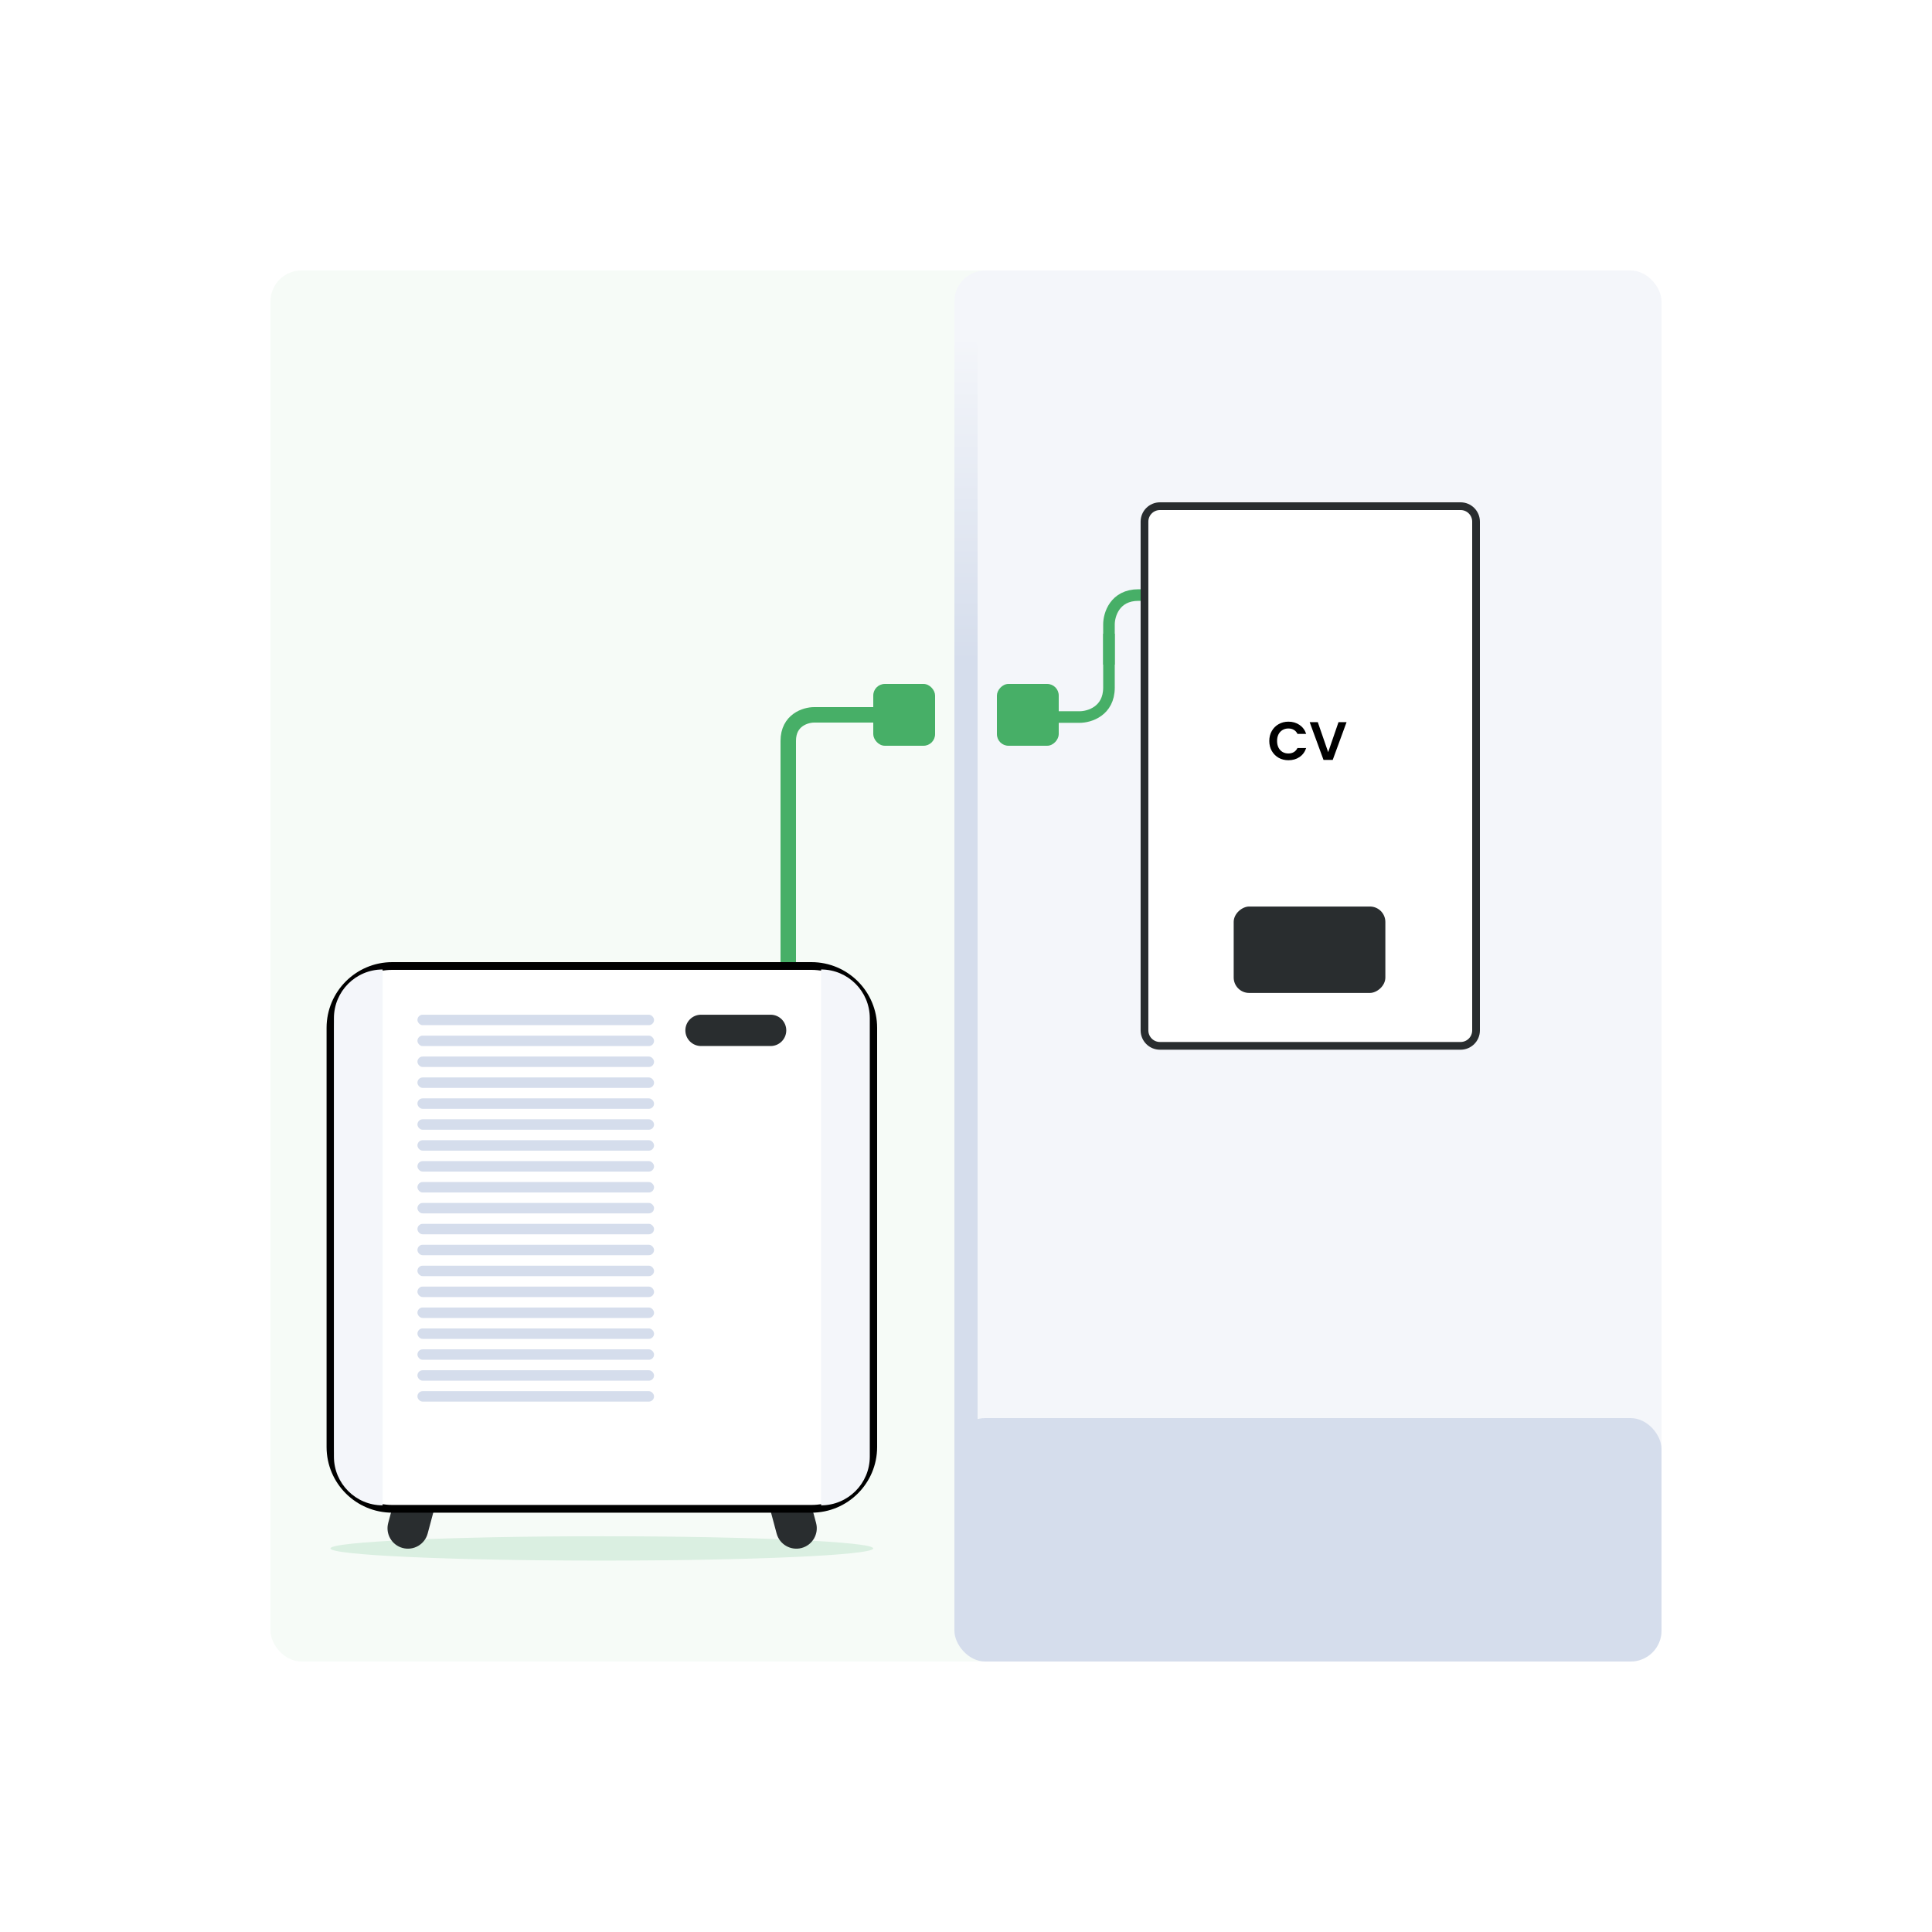<svg width="500" height="500" viewBox="0 0 500 500" fill="none" xmlns="http://www.w3.org/2000/svg">
<rect width="500" height="500" fill="white"/>
<rect x="70" y="70" width="199" height="360" rx="8" fill="#F6FBF7"/>
<path d="M231.5 185L210.712 185C208.475 185 204 186.347 204 191.736C204 197.125 204 239.515 204 273" stroke="#47AF67" stroke-width="4"/>
<path d="M155.76 403.882C194.552 403.882 226 402.471 226 400.731C226 398.99 194.552 397.579 155.76 397.579C116.967 397.579 85.519 398.99 85.519 400.731C85.519 402.471 116.967 403.882 155.76 403.882Z" fill="#DAEFE1"/>
<path d="M103.296 387.452L111.575 389.671L109.713 396.619C109.1 398.905 106.75 400.262 104.464 399.649C102.178 399.037 100.822 396.687 101.434 394.401L103.296 387.452Z" fill="#292D2F" stroke="#292D2F" stroke-width="2"/>
<path d="M200.101 389.694L208.379 387.475L210.235 394.401C210.847 396.687 209.491 399.037 207.205 399.649C204.919 400.262 202.569 398.905 201.956 396.619L200.101 389.694Z" fill="#292D2F" stroke="#292D2F" stroke-width="2"/>
<path d="M85.519 266C85.519 257.163 92.683 250 101.52 250H210C218.837 250 226 257.163 226 266V374.481C226 383.317 218.837 390.481 210 390.481H101.52C92.683 390.481 85.519 383.317 85.519 374.481V266Z" fill="white" stroke="black" stroke-width="2"/>
<path d="M86.42 263.508C86.42 256.545 92.064 250.901 99.027 250.901V250.901V389.58V389.58C92.064 389.58 86.42 383.936 86.42 376.973V263.508Z" fill="#F4F6FA"/>
<path d="M225.1 263.508C225.1 256.545 219.455 250.901 212.492 250.901V250.901V389.58V389.58C219.455 389.58 225.1 383.936 225.1 376.973V263.508Z" fill="#F4F6FA"/>
<rect x="108.032" y="262.607" width="61.235" height="2.706" rx="1.353" fill="#D5DDEC"/>
<rect x="108.032" y="284.257" width="61.235" height="2.706" rx="1.353" fill="#D5DDEC"/>
<rect x="108.032" y="273.432" width="61.235" height="2.706" rx="1.353" fill="#D5DDEC"/>
<rect x="108.032" y="295.082" width="61.235" height="2.706" rx="1.353" fill="#D5DDEC"/>
<rect x="108.032" y="268.02" width="61.235" height="2.706" rx="1.353" fill="#D5DDEC"/>
<rect x="108.032" y="289.669" width="61.235" height="2.706" rx="1.353" fill="#D5DDEC"/>
<rect x="108.032" y="278.844" width="61.235" height="2.706" rx="1.353" fill="#D5DDEC"/>
<rect x="108.032" y="300.494" width="61.235" height="2.706" rx="1.353" fill="#D5DDEC"/>
<rect x="108.032" y="305.907" width="61.235" height="2.706" rx="1.353" fill="#D5DDEC"/>
<rect x="108.032" y="327.556" width="61.235" height="2.706" rx="1.353" fill="#D5DDEC"/>
<rect x="108.032" y="316.731" width="61.235" height="2.706" rx="1.353" fill="#D5DDEC"/>
<rect x="108.032" y="338.381" width="61.235" height="2.706" rx="1.353" fill="#D5DDEC"/>
<rect x="108.032" y="354.618" width="61.235" height="2.706" rx="1.353" fill="#D5DDEC"/>
<rect x="108.032" y="311.319" width="61.235" height="2.706" rx="1.353" fill="#D5DDEC"/>
<rect x="108.032" y="332.969" width="61.235" height="2.706" rx="1.353" fill="#D5DDEC"/>
<rect x="108.032" y="349.206" width="61.235" height="2.706" rx="1.353" fill="#D5DDEC"/>
<rect x="108.032" y="322.144" width="61.235" height="2.706" rx="1.353" fill="#D5DDEC"/>
<rect x="108.032" y="343.794" width="61.235" height="2.706" rx="1.353" fill="#D5DDEC"/>
<rect x="108.032" y="360.031" width="61.235" height="2.706" rx="1.353" fill="#D5DDEC"/>
<path d="M199.435 262.607C201.673 262.607 203.487 264.422 203.487 266.66V266.66C203.487 268.898 201.673 270.712 199.435 270.712L181.425 270.712C179.186 270.712 177.372 268.898 177.372 266.66V266.66C177.372 264.422 179.186 262.607 181.425 262.607L199.435 262.607Z" fill="#292D2F"/>
<rect x="226" y="177" width="16" height="16" rx="3" fill="#47AF67"/>
<rect x="247" y="70" width="183" height="360" rx="8" fill="#F4F6FA"/>
<rect x="247" y="367" width="183" height="63" rx="8" fill="#D5DDEC"/>
<rect x="247" y="87" width="6" height="335" rx="3" fill="url(#paint0_linear_1201_10125)"/>
<rect width="16" height="16" rx="3" transform="matrix(-1 0 0 1 274 177)" fill="#47AF67"/>
<path d="M269 185.569L279.405 185.569C281.937 185.569 287 184.044 287 177.947C287 171.849 287 183 287 164" stroke="#47AF67" stroke-width="3"/>
<path d="M287 172L287 161.595C287 159.063 288.524 154 294.622 154C300.72 154 291.182 154 329.069 154" stroke="#47AF67" stroke-width="3"/>
<path d="M378 131C380.209 131 382 132.791 382 135L382 266.665C382 268.874 380.209 270.665 378 270.665L300.193 270.665C297.984 270.665 296.193 268.874 296.193 266.665L296.193 135C296.193 132.791 297.984 131 300.193 131L378 131Z" fill="white" stroke="#292D2F" stroke-width="2"/>
<path d="M328.49 191.764C328.49 190.802 328.705 189.944 329.134 189.188C329.573 188.422 330.165 187.83 330.912 187.41C331.668 186.98 332.513 186.766 333.446 186.766C334.538 186.766 335.495 187.046 336.316 187.606C337.137 188.166 337.711 188.94 338.038 189.93H335.784C335.56 189.463 335.243 189.113 334.832 188.88C334.431 188.646 333.964 188.53 333.432 188.53C332.863 188.53 332.354 188.665 331.906 188.936C331.467 189.197 331.122 189.57 330.87 190.056C330.627 190.541 330.506 191.11 330.506 191.764C330.506 192.408 330.627 192.977 330.87 193.472C331.122 193.957 331.467 194.335 331.906 194.606C332.354 194.867 332.863 194.998 333.432 194.998C333.964 194.998 334.431 194.881 334.832 194.648C335.243 194.405 335.56 194.05 335.784 193.584H338.038C337.711 194.582 337.137 195.362 336.316 195.922C335.504 196.472 334.547 196.748 333.446 196.748C332.513 196.748 331.668 196.538 330.912 196.118C330.165 195.688 329.573 195.096 329.134 194.34C328.705 193.584 328.49 192.725 328.49 191.764ZM348.49 186.892L344.906 196.664H342.526L338.942 186.892H341.042L343.73 194.662L346.404 186.892H348.49Z" fill="black"/>
<rect x="358.53" y="234.608" width="22.365" height="39.252" rx="4" transform="rotate(90 358.53 234.608)" fill="#292D2F"/>
<defs>
<linearGradient id="paint0_linear_1201_10125" x1="250" y1="87" x2="250" y2="171.234" gradientUnits="userSpaceOnUse">
<stop stop-color="#F4F6FA"/>
<stop offset="1" stop-color="#D5DDEC"/>
</linearGradient>
</defs>
</svg>
